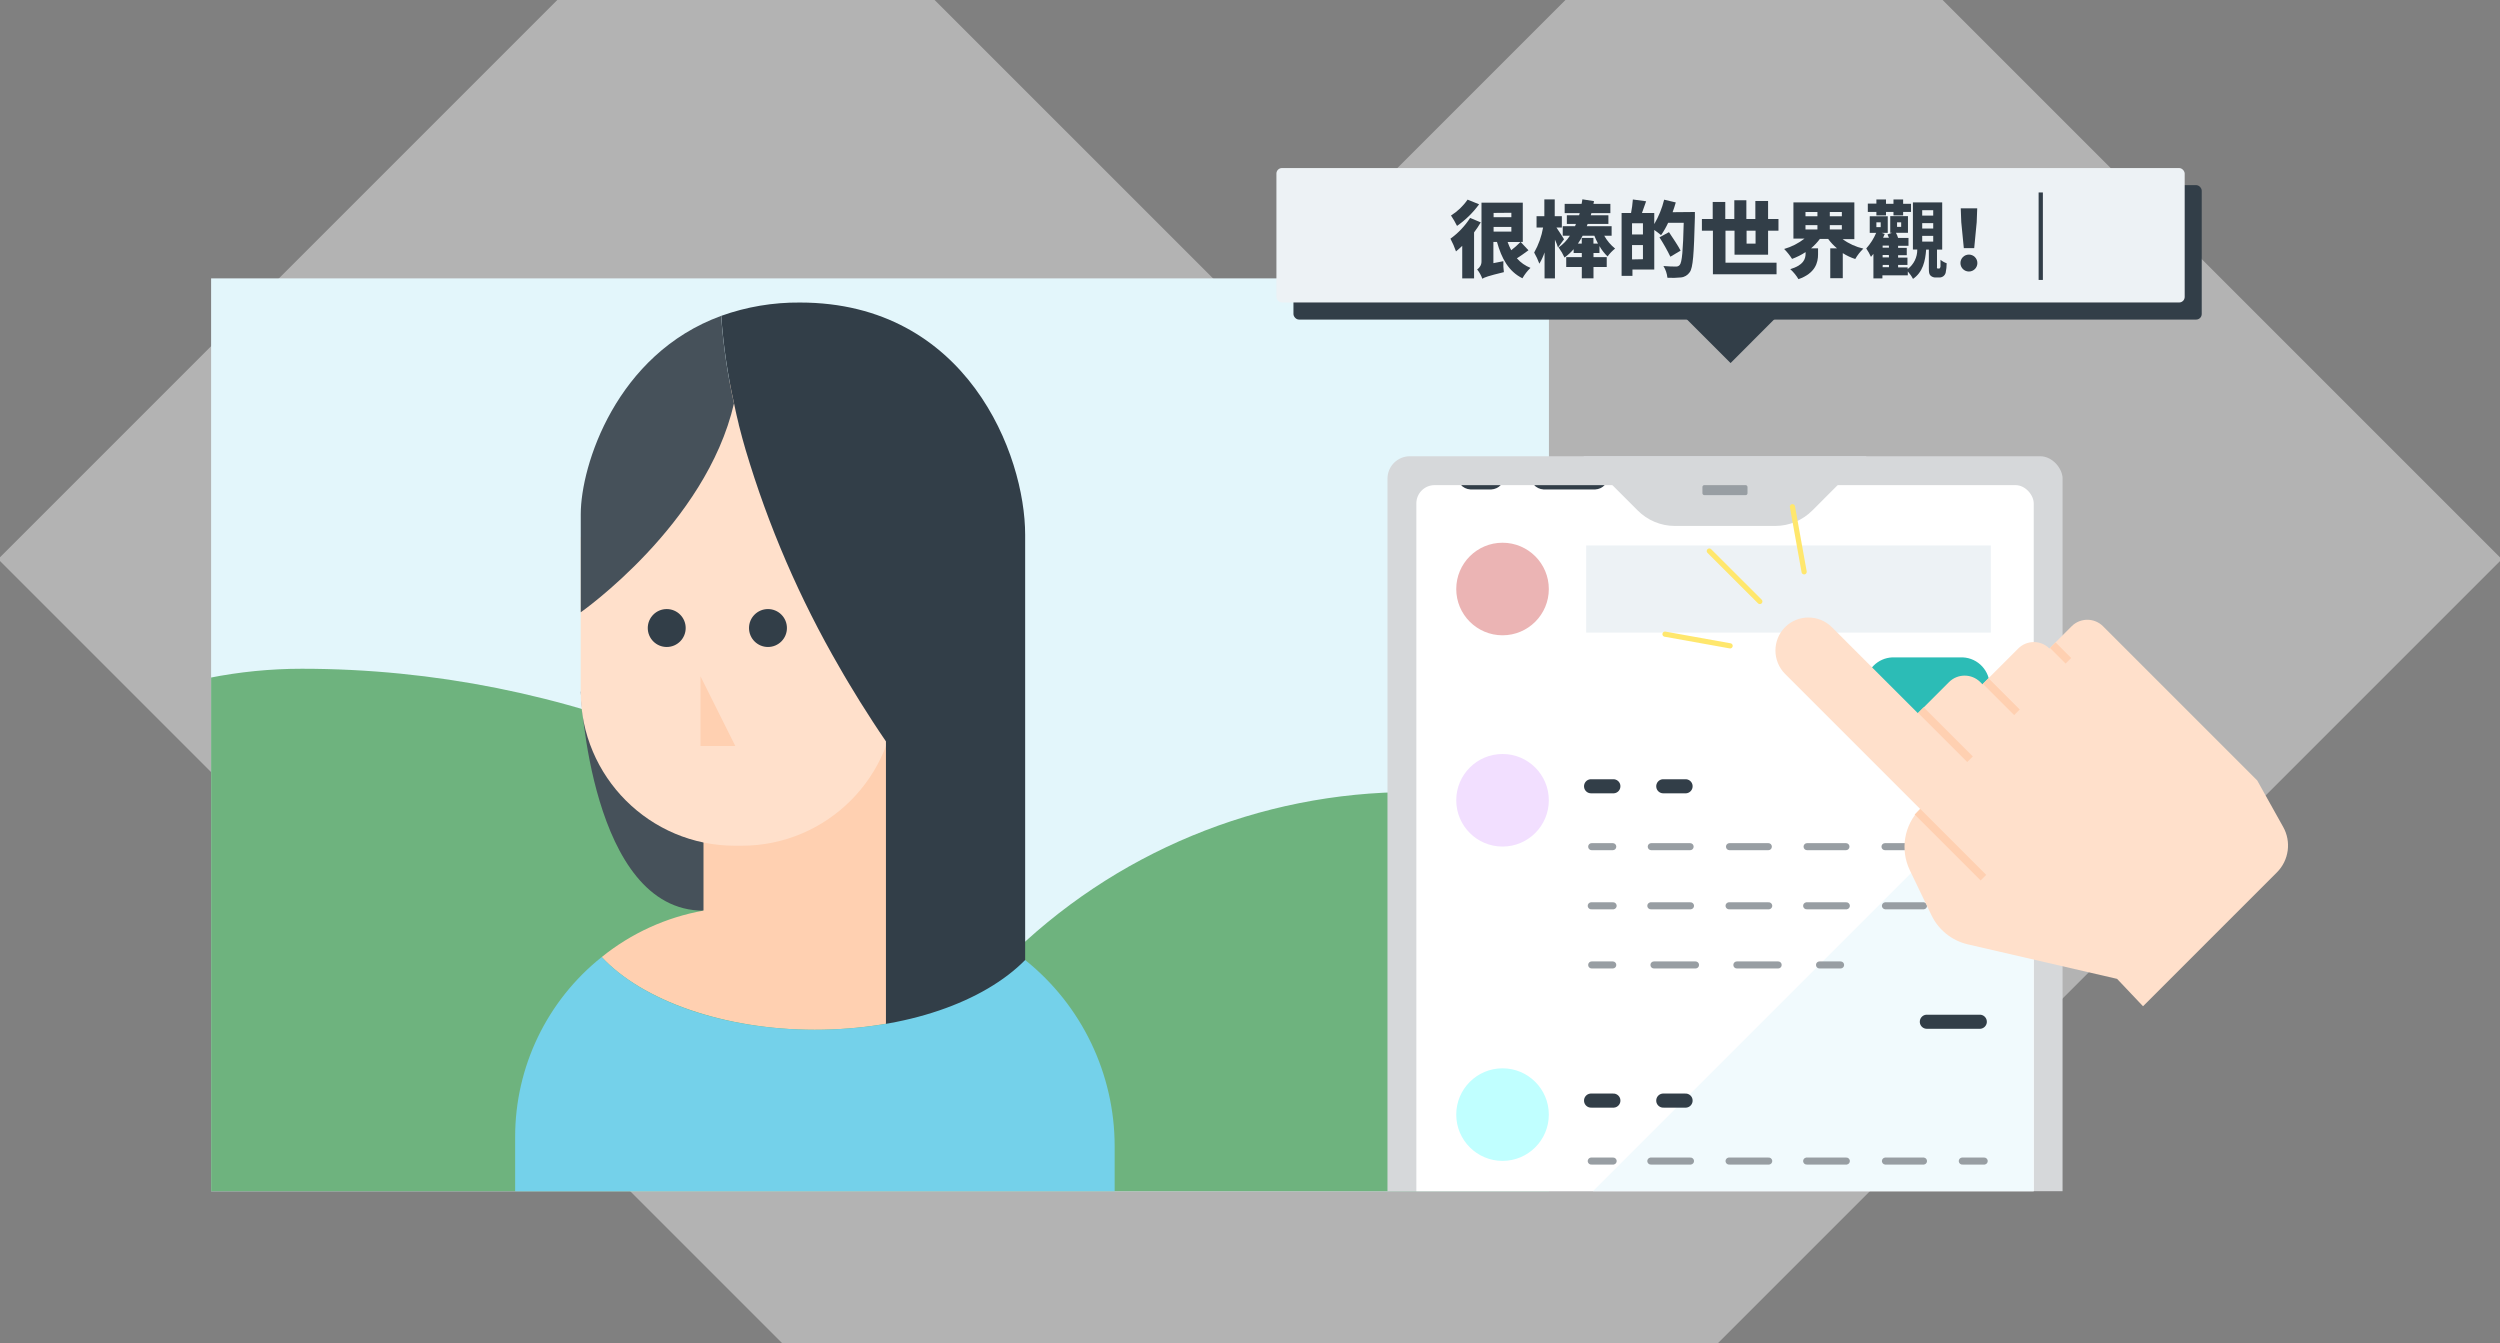 <?xml version="1.0" encoding="UTF-8"?>
<svg id="_レイヤー_1" data-name="レイヤー 1" xmlns="http://www.w3.org/2000/svg" xmlns:xlink="http://www.w3.org/1999/xlink" viewBox="0 0 481.27 258.61">
  <rect x="0" y="0" width="481.27" height="258.61" fill="#808080" stroke="none"/>
  <defs>
    <style>
      .cls-1, .cls-2 {
        fill: none;
      }

      .cls-2 {
        stroke: #ffe76d;
        stroke-linecap: round;
        stroke-linejoin: round;
      }

      .cls-3 {
        clip-path: url(#clippath);
      }

      .cls-4 {
        fill: #f2dfff;
      }

      .cls-5 {
        fill: #ebb4b4;
      }

      .cls-6 {
        fill: #ffe0cb;
      }

      .cls-7 {
        fill: #e3f6fb;
      }

      .cls-8 {
        fill: #edf2f5;
      }

      .cls-9, .cls-10 {
        fill: #fff;
      }

      .cls-11 {
        fill: #f1fafd;
      }

      .cls-12 {
        fill: #ffd0b1;
      }

      .cls-13 {
        fill: #989ea3;
      }

      .cls-14 {
        fill: #7ed9d6;
      }

      .cls-15 {
        fill: #c0ffff;
      }

      .cls-16 {
        fill: #323e48;
      }

      .cls-17 {
        fill: #d6d8da;
      }

      .cls-18 {
        fill: #6eb37e;
      }

      .cls-19 {
        fill: #46515a;
      }

      .cls-20 {
        fill: #2cbcb6;
      }

      .cls-21 {
        fill: #74d1ea;
      }

      .cls-22 {
        clip-path: url(#clippath-1);
      }

      .cls-23 {
        clip-path: url(#clippath-3);
      }

      .cls-24 {
        clip-path: url(#clippath-2);
      }

      .cls-10 {
        isolation: isolate;
        opacity: .4;
      }
    </style>
    <clipPath id="clippath">
      <rect class="cls-1" x="-.36" y="-.19" width="482" height="259"/>
    </clipPath>
    <clipPath id="clippath-1">
      <rect class="cls-1" x="40.64" y="53.58" width="257.54" height="175.74"/>
    </clipPath>
    <clipPath id="clippath-2">
      <rect class="cls-1" x="267.09" y="87.82" width="129.97" height="141.5"/>
    </clipPath>
    <clipPath id="clippath-3">
      <rect class="cls-1" x="272.65" y="93.39" width="118.85" height="210.62" rx="3.52" ry="3.52"/>
    </clipPath>
  </defs>
  <g class="cls-3">
    <g>
      <path class="cls-10" d="m240.64,348.64L-.36,107.64,107.94-.66h71.32l61.38,61.37L302-.64h71.33l108.3,108.3-241,240.99Z"/>
      <rect class="cls-7" x="40.64" y="53.59" width="257.54" height="175.74"/>
      <g class="cls-22">
        <g>
          <path class="cls-18" d="m-35.03,184.11l28.67-28.67c17.09-17.1,40.28-26.7,64.46-26.7h0c50.82,0,99.55,20.19,135.49,56.12h0c20.74-20.74,48.87-32.39,78.2-32.39h196v150.27H-35.05v-118.63Z"/>
          <path class="cls-19" d="m111.8,133.14s1.83,42.17,23.61,42.17l17-13-5.27-12.56-35.34-16.61Z"/>
          <path class="cls-12" d="m197.36,184.81c-7.86,8-23.09,13.43-40.52,13.43s-33.25-5.66-41-14c5.67-4.58,12.41-7.66,19.59-8.94v-16.93l7-11,11.55-18.05h18.51v45.41c9.11.79,17.78,4.3,24.87,10.08Z"/>
          <path class="cls-6" d="m142.78,162.81h-1.29c-16.4,0-29.69-13.29-29.7-29.69h0v-29.66l30.34-31.8,30.34,9.94v51.54c-.02,16.39-13.3,29.66-29.69,29.67Z"/>
          <path class="cls-1" d="m165.56,135.05c-.76-1.22-1.49-2.42-2.2-3.61.72,1.2,1.43,2.37,2.2,3.61Z"/>
          <path class="cls-1" d="m161.64,128.53c-7.68-13.23-13.77-27.33-18.13-42,4.28,14.7,10.37,28.81,18.13,42Z"/>
          <path class="cls-1" d="m142.3,82.03c0-.15-.07-.3-.1-.44.03.15.07.29.1.44Z"/>
          <path class="cls-1" d="m141.3,77.65c0,.18.09.37.13.55l-.12-.59v.04Z"/>
          <path class="cls-16" d="m163.36,131.44c-.59-1-1.15-1.94-1.7-2.91.55.97,1.11,1.93,1.7,2.91Z"/>
          <path class="cls-16" d="m170.56,142.7c-1.78-2.59-3.42-5.14-5-7.66,1.57,2.53,3.22,5.07,5,7.66Z"/>
          <path class="cls-16" d="m153.99,58.24c-5.16-.04-10.28.82-15.14,2.56.39,5.67,1.22,11.3,2.46,16.85h0l.12.59c.24,1.11.47,2.2.77,3.38,0,.14.07.29.1.44.36,1.43.79,3,1.22,4.48,4.36,14.67,10.44,28.77,18.13,42,.56,1,1.12,1.93,1.7,2.91.71,1.2,1.45,2.4,2.2,3.61,1.59,2.52,3.22,5.07,5,7.66v60.08h26.8v-99.84c.02-15.41-11.19-44.72-43.36-44.72Z"/>
          <path class="cls-19" d="m111.8,98.99v18.88s24.12-16.88,29.5-40.21c-1.25-5.55-2.07-11.18-2.47-16.85-20.2,7.36-27.03,28.79-27.03,38.18Z"/>
          <path class="cls-16" d="m142.21,81.58c-.29-1.18-.53-2.27-.77-3.38.12.6.37,1.78.77,3.38Z"/>
          <path class="cls-16" d="m143.52,86.5c-.43-1.53-.86-3-1.22-4.48.33,1.25.72,2.78,1.22,4.48Z"/>
          <path class="cls-21" d="m214.58,220.67v37h-115.41v-38.8c-.01-13.48,6.12-26.23,16.66-34.63,7.77,8.31,23.23,14,41,14s32.66-5.44,40.52-13.43c10.89,8.71,17.23,21.91,17.23,35.86Z"/>
          <circle class="cls-16" cx="128.35" cy="120.9" r="3.65"/>
          <circle class="cls-16" cx="147.84" cy="120.9" r="3.65"/>
          <path class="cls-12" d="m134.85,130.19v13.42h6.7"/>
        </g>
      </g>
      <g class="cls-24">
        <g>
          <rect class="cls-17" x="267.1" y="87.83" width="129.97" height="221.74" rx="4.32" ry="4.32"/>
          <rect class="cls-9" x="272.66" y="93.39" width="118.85" height="210.62" rx="3.52" ry="3.52"/>
          <path class="cls-11" d="m272.64,263.33v31.14c.01,5.26,4.27,9.52,9.53,9.53h99.79c5.26,0,9.52-4.27,9.53-9.53v-150l-118.85,118.86Z"/>
          <g class="cls-23">
            <g>
              <circle class="cls-5" cx="289.25" cy="113.39" r="8.91"/>
              <path class="cls-14" d="m343.56,95.57h-9.67c-2.25.11-4.16-1.62-4.27-3.86-.11-2.25,1.62-4.16,3.86-4.27.13,0,.27,0,.4,0h9.68c2.25.11,3.97,2.02,3.86,4.27-.1,2.09-1.77,3.76-3.86,3.86h0Z"/>
              <path class="cls-20" d="m377.84,137.38h-13.55c-2.99-.13-5.31-2.66-5.18-5.65.12-2.81,2.37-5.06,5.18-5.18h13.55c2.99.13,5.31,2.66,5.18,5.65-.12,2.81-2.37,5.06-5.18,5.18Z"/>
              <path class="cls-16" d="m287.11,94.22h-4.06c-1.49-.09-2.63-1.38-2.54-2.87.08-1.37,1.17-2.46,2.54-2.54h4.06c1.49.09,2.63,1.38,2.54,2.87-.08,1.37-1.17,2.46-2.54,2.54Z"/>
              <path class="cls-16" d="m307.12,94.22h-10c-1.49-.09-2.63-1.38-2.54-2.87.08-1.37,1.17-2.46,2.54-2.54h10c1.49.09,2.63,1.38,2.54,2.87-.08,1.37-1.17,2.46-2.54,2.54Z"/>
              <path class="cls-16" d="m321.19,94.22h-4.06c-1.49-.09-2.63-1.38-2.54-2.87.08-1.37,1.17-2.46,2.54-2.54h4.06c1.49.09,2.63,1.38,2.54,2.87-.08,1.37-1.17,2.46-2.54,2.54Z"/>
              <rect class="cls-8" x="305.35" y="105" width="77.9" height="16.78"/>
            </g>
          </g>
          <path class="cls-17" d="m304.81,87.81l10.44,10.44c1.89,1.91,4.46,2.99,7.14,3h19.38c2.68-.01,5.25-1.09,7.14-3l10.43-10.44h-54.53Z"/>
          <circle class="cls-4" cx="289.25" cy="154.06" r="8.91"/>
          <path class="cls-16" d="m310.47,152.72h-4.06c-.75.06-1.41-.49-1.47-1.24-.06-.75.49-1.41,1.24-1.47.08,0,.16,0,.23,0h4.06c.75-.06,1.41.49,1.47,1.24.06.75-.49,1.41-1.24,1.47-.08,0-.16,0-.23,0Z"/>
          <path class="cls-16" d="m324.37,152.72h-4.06c-.75.06-1.41-.49-1.47-1.24-.06-.75.49-1.41,1.24-1.47.08,0,.16,0,.23,0h4.06c.75-.06,1.41.49,1.47,1.24.06.75-.49,1.41-1.24,1.47-.08,0-.16,0-.23,0Z"/>
          <path class="cls-16" d="m381.24,198.05h-10.19c-.75.06-1.41-.49-1.47-1.24-.06-.75.49-1.41,1.24-1.47.08,0,.16,0,.23,0h10.19c.75.06,1.3.72,1.24,1.47-.06.66-.58,1.18-1.24,1.24Z"/>
          <path class="cls-13" d="m310.47,163.67h-4.06c-.38,0-.68-.3-.68-.68s.3-.68.68-.68h4.06c.38,0,.68.3.68.68s-.3.68-.68.68Z"/>
          <path class="cls-13" d="m370.36,163.67h-7.48c-.38,0-.68-.3-.68-.68s.3-.68.68-.68h7.49c.38,0,.68.3.68.68s-.3.68-.68.68h0Zm-15,0h-7.48c-.38,0-.68-.3-.68-.68s.3-.68.68-.68h7.48c.38,0,.68.3.68.68s-.3.68-.68.68Zm-15,0h-7.42c-.38,0-.68-.3-.68-.68s.3-.68.68-.68h7.48c.38,0,.68.3.68.68s-.3.68-.68.68h-.06Zm-15,0h-7.48c-.38,0-.68-.3-.68-.68s.3-.68.68-.68h7.48c.38,0,.68.3.68.68s-.3.68-.68.68Z"/>
          <path class="cls-13" d="m381.9,163.67h-4.06c-.38,0-.68-.3-.68-.68s.3-.68.68-.68h4.06c.38,0,.68.3.68.68s-.3.68-.68.68Z"/>
          <path class="cls-13" d="m310.47,175.05h-4.06c-.37.05-.71-.22-.76-.59-.05-.37.22-.71.59-.76.05,0,.11,0,.16,0h4.06c.37-.05.71.22.76.59.05.37-.22.71-.59.76-.05,0-.11,0-.16,0Z"/>
          <path class="cls-13" d="m370.36,175.05h-7.48c-.37-.05-.64-.38-.59-.76.04-.31.28-.55.59-.59h7.49c.37.05.64.38.59.76-.04.31-.28.55-.59.59h0Zm-15,0h-7.48c-.37.05-.71-.22-.76-.59-.05-.37.22-.71.59-.76.05,0,.11,0,.16,0h7.48c.37-.05.71.22.76.59.05.37-.22.71-.59.76-.05,0-.11,0-.16,0Zm-15,0h-7.42c-.37.05-.71-.22-.76-.59-.05-.37.22-.71.59-.76.05,0,.11,0,.16,0h7.48c.37-.05.71.22.76.59.05.37-.22.71-.59.76-.05,0-.11,0-.16,0h-.06Zm-15,0h-7.48c-.37.05-.71-.22-.76-.59-.05-.37.22-.71.59-.76.05,0,.11,0,.16,0h7.48c.37-.05.71.22.76.59.05.37-.22.71-.59.76-.05,0-.11,0-.16,0Z"/>
          <path class="cls-13" d="m381.9,175.05h-4.06c-.37.05-.71-.22-.76-.59-.05-.37.22-.71.59-.76.05,0,.11,0,.16,0h4.06c.37-.05.71.22.76.59.05.37-.22.71-.59.76-.05,0-.11,0-.16,0Z"/>
          <path class="cls-13" d="m310.47,186.44h-4.06c-.38,0-.68-.3-.68-.68s.3-.68.68-.68h4.06c.38,0,.68.3.68.68s-.3.68-.68.68Z"/>
          <path class="cls-13" d="m342.31,186.44h-7.95c-.38,0-.68-.3-.68-.68s.3-.68.68-.68h7.95c.38,0,.68.3.68.68s-.3.68-.68.68Zm-15.91,0h-8c-.38,0-.68-.3-.68-.68s.3-.68.68-.68h8c.38,0,.68.3.68.68s-.3.68-.68.68Z"/>
          <path class="cls-13" d="m354.33,186.44h-4.06c-.38,0-.68-.3-.68-.68s.3-.68.68-.68h4.06c.38,0,.68.3.68.68s-.3.68-.68.68Z"/>
          <circle class="cls-15" cx="289.25" cy="214.57" r="8.91"/>
          <path class="cls-16" d="m310.47,213.23h-4.06c-.75.06-1.41-.49-1.47-1.24-.06-.75.49-1.41,1.24-1.47.08,0,.16,0,.23,0h4.06c.75-.06,1.41.49,1.47,1.24.06.75-.49,1.41-1.24,1.47-.08,0-.16,0-.23,0Z"/>
          <path class="cls-16" d="m324.37,213.23h-4.06c-.75.06-1.41-.49-1.47-1.24-.06-.75.49-1.41,1.24-1.47.08,0,.16,0,.23,0h4.06c.75-.06,1.41.49,1.47,1.24.06.75-.49,1.41-1.24,1.47-.08,0-.16,0-.23,0Z"/>
          <path class="cls-16" d="m381.24,258.57h-10.19c-.75.06-1.41-.49-1.47-1.24s.49-1.41,1.24-1.47c.08,0,.16,0,.23,0h10.19c.75.06,1.3.72,1.24,1.47-.06.66-.58,1.18-1.24,1.24Z"/>
          <path class="cls-13" d="m310.47,224.19h-4.06c-.37.05-.71-.22-.76-.59-.05-.37.22-.71.59-.76.05,0,.11,0,.16,0h4.06c.37-.05.71.22.76.59.05.37-.22.71-.59.76-.05,0-.11,0-.16,0Z"/>
          <path class="cls-13" d="m370.36,224.19h-7.48c-.37-.05-.64-.38-.59-.76.04-.31.28-.55.59-.59h7.49c.37.05.64.38.59.76-.04.31-.28.55-.59.59h0Zm-15,0h-7.48c-.37.05-.71-.22-.76-.59-.05-.37.22-.71.59-.76.05,0,.11,0,.16,0h7.48c.37-.05.71.22.76.59.05.37-.22.71-.59.76-.05,0-.11,0-.16,0Zm-15,0h-7.42c-.37.05-.71-.22-.76-.59-.05-.37.22-.71.59-.76.05,0,.11,0,.16,0h7.48c.37-.05.71.22.76.59.05.37-.22.71-.59.76-.05,0-.11,0-.16,0h-.06Zm-15,0h-7.48c-.37.05-.71-.22-.76-.59-.05-.37.22-.71.59-.76.05,0,.11,0,.16,0h7.48c.37-.05.71.22.76.59.05.37-.22.71-.59.76-.05,0-.11,0-.16,0Z"/>
          <path class="cls-13" d="m381.9,224.19h-4.06c-.37.05-.71-.22-.76-.59-.05-.37.22-.71.59-.76.05,0,.11,0,.16,0h4.06c.37-.05.71.22.76.59.05.37-.22.71-.59.76-.05,0-.11,0-.16,0Z"/>
          <path class="cls-13" d="m310.47,235.58h-4.06c-.38,0-.68-.3-.68-.68s.3-.68.68-.68h4.06c.38,0,.68.3.68.68s-.3.68-.68.68Z"/>
          <path class="cls-13" d="m370.36,235.58h-7.48c-.38,0-.68-.3-.68-.68s.3-.68.68-.68h7.49c.38,0,.68.3.68.68s-.3.68-.68.68h0Zm-15,0h-7.48c-.38,0-.68-.3-.68-.68s.3-.68.68-.68h7.48c.38,0,.68.3.68.68s-.3.68-.68.68Zm-15,0h-7.42c-.38,0-.68-.3-.68-.68s.3-.68.68-.68h7.48c.38,0,.68.3.68.68s-.3.68-.68.68h-.06Zm-15,0h-7.48c-.38,0-.68-.3-.68-.68s.3-.68.68-.68h7.48c.38,0,.68.3.68.68s-.3.68-.68.68Z"/>
          <path class="cls-13" d="m381.9,235.58h-4.06c-.38,0-.68-.3-.68-.68s.3-.68.68-.68h4.06c.38,0,.68.3.68.68s-.3.68-.68.68Z"/>
          <path class="cls-13" d="m310.47,246.95h-4.06c-.38,0-.68-.3-.68-.68s.3-.68.68-.68h4.06c.38,0,.68.3.68.68s-.3.68-.68.68Z"/>
          <path class="cls-13" d="m342.31,246.95h-7.95c-.38,0-.68-.3-.68-.68s.3-.68.68-.68h7.95c.38,0,.68.3.68.68s-.3.68-.68.68Zm-15.91,0h-8c-.38,0-.68-.3-.68-.68s.3-.68.68-.68h8c.38,0,.68.3.68.68s-.3.68-.68.68Z"/>
          <path class="cls-13" d="m354.33,246.95h-4.06c-.38,0-.68-.3-.68-.68s.3-.68.68-.68h4.06c.38,0,.68.3.68.68s-.3.68-.68.68Z"/>
          <rect class="cls-13" x="327.73" y="93.39" width="8.68" height="1.93" rx=".36" ry=".36"/>
        </g>
      </g>
      <path class="cls-6" d="m407.56,188.44l-28.73-6.64c-3.06-.71-5.64-2.77-7-5.6l-4.19-8.71c-1.88-3.95-1.08-8.66,2-11.76h0l-26-26c-2.47-2.49-2.47-6.51,0-9h0c2.49-2.47,6.51-2.47,9,0l16.57,16.57,6-6c1.66-1.65,4.34-1.65,6,0h0l.43.43,6.89-6.89c1.66-1.65,4.34-1.65,6,0h0l4.3-4.3c1.66-1.64,4.34-1.64,6,0h0l29.7,29.7,5,8.95c1.6,2.85,1.11,6.43-1.2,8.74l-25.78,25.78-4.99-5.27Z"/>
      <rect class="cls-12" x="373.75" y="134.73" width="1.52" height="13.39" transform="translate(9.69 306.24) rotate(-45)"/>
      <rect class="cls-12" x="374.72" y="153.63" width="1.52" height="17.96" transform="translate(-5.01 313.13) rotate(-45)"/>
      <rect class="cls-12" x="384.51" y="129.85" width="1.52" height="8.52" transform="translate(18.01 311.71) rotate(-45)"/>
      <rect class="cls-12" x="395.92" y="123.57" width="1.52" height="4.26" transform="translate(27.3 317.31) rotate(-45)"/>
      <line class="cls-2" x1="320.53" y1="122.08" x2="333.06" y2="124.33"/>
      <line class="cls-2" x1="345.06" y1="97.55" x2="347.31" y2="110.08"/>
      <line class="cls-2" x1="329.06" y1="106.08" x2="338.78" y2="115.79"/>
      <rect class="cls-16" x="249" y="35.64" width="174.85" height="25.88" rx="1.07" ry="1.07"/>
      <rect class="cls-8" x="245.72" y="32.35" width="174.85" height="25.88" rx="1.07" ry="1.07"/>
      <rect class="cls-16" x="392.45" y="37.05" width=".82" height="16.84"/>
      <path class="cls-16" d="m341.97,61.06l-8.82,8.83-8.83-8.83h17.65Z"/>
    </g>
  </g>
  <g>
    <path class="cls-16" d="m285.06,42.81c-.39.67-.82,1.31-1.29,1.93v8.86h-2.28v-6.27c-.4.38-.81.75-1.2,1.07-.29-.85-.65-1.66-1.07-2.45,1.5-1.08,2.79-2.44,3.79-4l2.05.86Zm-.32-3.48c-1.18,1.61-2.61,3.02-4.25,4.16-.34-.69-.73-1.36-1.16-2,1.26-.79,2.35-1.83,3.19-3.06l2.22.9Zm9.5,8.85c-.73.54-1.54,1.12-2.23,1.55.72.81,1.61,1.44,2.62,1.84-.61.59-1.13,1.26-1.55,2-2.66-1.32-4-3.78-4.9-7h-.69v4.09l1.92-.38c-.03.7,0,1.41.1,2.11-3.06.74-3.73,1-4.15,1.27-.23-.65-.57-1.26-1-1.8.53-.33.85-.91.84-1.53v-11.32h7.95v7.57h-.41l1.5,1.6Zm-6.71-7.19v.82h3.42v-.85l-3.42.03Zm0,3.6h3.42v-.9h-3.42v.9Zm2.7,2c.19.54.42,1.07.69,1.58.63-.48,1.23-1.01,1.78-1.58h-2.47Z"/>
    <path class="cls-16" d="m299.93,47.65c-.13-.41-.35-1-.59-1.52v7.46h-2v-5c-.25.76-.59,1.49-1,2.17-.27-.74-.61-1.46-1-2.14.85-1.5,1.43-3.13,1.72-4.82h-1.26v-2.18h1.5v-3.23h2v3.23h1.37v2.18h-1.04c.45.65,1.26,1.93,1.46,2.26l-1.16,1.59Zm8.9-2.27c.53.95,1.24,1.79,2.09,2.47-.55.44-1.04.95-1.45,1.52-.62-.59-1.14-1.26-1.56-2v1.33h-1.15v.8h2.55v1.9h-2.55v2.18h-2.25v-2.18h-3v-1.9h3v-.8h-1.57v-.73c-.52.6-1.11,1.14-1.76,1.61-.31-.68-.69-1.33-1.13-1.94.86-.6,1.6-1.37,2.17-2.26h-1.38v-1.84h2.37c.06-.14.11-.29.17-.43h-1.75v-1.67h2.36l.12-.41h-2.9v-1.78h3.26c.07-.29.1-.59.15-.88l2.24.35-.11.53h3.26v1.78h-3.66l-.11.41h3.39v1.67h-4l-.16.43h4.78v1.84h-1.42Zm-1.2,1.52c-.26-.49-.5-1-.7-1.52h-2.26c-.27.53-.57,1.03-.91,1.52h.74v-1.1h2.25v1.1h.88Z"/>
    <path class="cls-16" d="m326.28,40.81v1c-.19,7.13-.35,9.72-1,10.6-.39.57-1.01.94-1.69,1-.86.09-1.73.11-2.6.06-.08-.8-.34-1.58-.77-2.26,1,.1,2,.1,2.42.1.27.02.53-.09.71-.29.46-.5.65-2.85.78-8.13h-3c-.38.83-.84,1.63-1.36,2.38-.42-.36-.86-.69-1.31-1v7.62h-4.2v1.22h-2.09v-12.1h1.82c.17-.86.28-1.73.35-2.61l2.55.35c-.27.78-.55,1.58-.8,2.26h2.37v2.13c.86-1.47,1.5-3.05,1.9-4.7l2.24.53c-.17.63-.38,1.25-.61,1.88l4.29-.04Zm-10,2.17h-2.1v2.16h2.1v-2.16Zm0,6.92v-2.72h-2.1v2.76l2.1-.04Zm5.28-.48c-.62-1.28-1.33-2.53-2.1-3.73l1.83-1c.72,1.09,1.76,2.61,2.24,3.56l-1.97,1.17Z"/>
    <path class="cls-16" d="m333.91,49.03v-4.62h-1.74v6.16h9.83v2.23h-12.25v-8.39h-2.12v-2.25h2.08v-3.28h2.42v3.28h1.74v-3.61h2.32v3.61h1.73v-3.47h2.45v3.47h2v2.25h-2v4.62h-6.46Zm2.32-4.62v2.49h1.73v-2.49h-1.73Z"/>
    <path class="cls-16" d="m354.71,46.03c1.19.88,2.56,1.5,4,1.83-.61.59-1.14,1.26-1.56,2-.84-.27-1.65-.65-2.4-1.13v4.83h-2.41v-5.75h1.3c-.64-.53-1.21-1.14-1.7-1.81h-1.6c-.5.66-1.07,1.27-1.7,1.81h1.35v1.17c0,1.54-.5,3.63-3.77,4.76-.43-.72-.96-1.37-1.58-1.93,2.59-.75,2.95-2,2.95-3v-.28c-.81.54-1.69.97-2.6,1.31-.44-.69-.95-1.33-1.53-1.91,1.43-.41,2.76-1.09,3.93-2h-2.14v-6.97h11.73v7.07h-2.27Zm-7.14-4.4h2.3v-.82h-2.3v.82Zm0,2.55h2.3v-.84h-2.3v.84Zm7-3.37h-2.32v.82h2.32v-.82Zm0,3.37v-.84h-2.32v.84h2.32Z"/>
    <path class="cls-16" d="m373.28,51.69c.07,0,.13-.02.18-.07.04-.09.08-.18.1-.28v-1.33c.35.29.76.52,1.19.67,0,.61-.07,1.21-.19,1.81-.07.28-.24.53-.47.7-.23.16-.5.24-.78.23h-.67c-.37.02-.73-.12-1-.37-.26-.29-.32-.54-.32-1.47v-3.53h-.52c-.16,2.21-.64,4.34-2.53,5.64-.27-.52-.61-1-1-1.44v.75h-4.89v.59h-1.73v-4.72c-.16.21-.31.4-.47.58-.26-.56-.56-1.11-.91-1.62.8-.89,1.44-1.9,1.91-3h-1.24v-3.2h3.47v3.2h-1.17l.59.21c-.09.24-.21.49-.32.73h1.13c-.08-.22-.17-.43-.28-.64l.9-.32h-.37v-3.2h3.41v3.2h-2.32c.18.31.32.65.42,1h2v1.51h-2v.4h1.67v1.41h-1.67v.46h1.8v1.41h-1.8v.48h1.84v.32c1.19-.89,1.87-2.29,1.85-3.77h-.84v-9.07h5.64v9.09h-1v3.35c-.02.07-.02.14,0,.21.03.05.09.08.15.08h.24Zm-12.06-10.89h-1.65v-1.6h1.65v-.8h1.85v.84h1.44v-.84h1.86v.84h1.52v1.56h-1.52v.67h-1.86v-.67h-1.44v.67h-1.85v-.67Zm0,2.92h.83v-.92h-.83v.92Zm2.4,3.56h-1.2v.4h1.22l-.02-.4Zm0,1.81h-1.2v.46h1.22l-.02-.46Zm-1.2,2.35h1.22v-.44h-1.2l-.02.44Zm2.78-7.76h.79v-.88h-.79v.88Zm4.84-2.18h2.12v-1.03h-2.12v1.03Zm0,2.5h2.12v-1.05h-2.12v1.05Zm0,2.51h2.12v-1.1h-2.12v1.1Z"/>
    <path class="cls-16" d="m377.4,50.64c0-.9.73-1.63,1.63-1.63s1.63.73,1.63,1.63-.73,1.63-1.63,1.63-1.63-.73-1.63-1.63Zm.16-7.87l-.1-2.66h3.17l-.1,2.66-.48,5h-2l-.49-5Z"/>
  </g>
</svg>